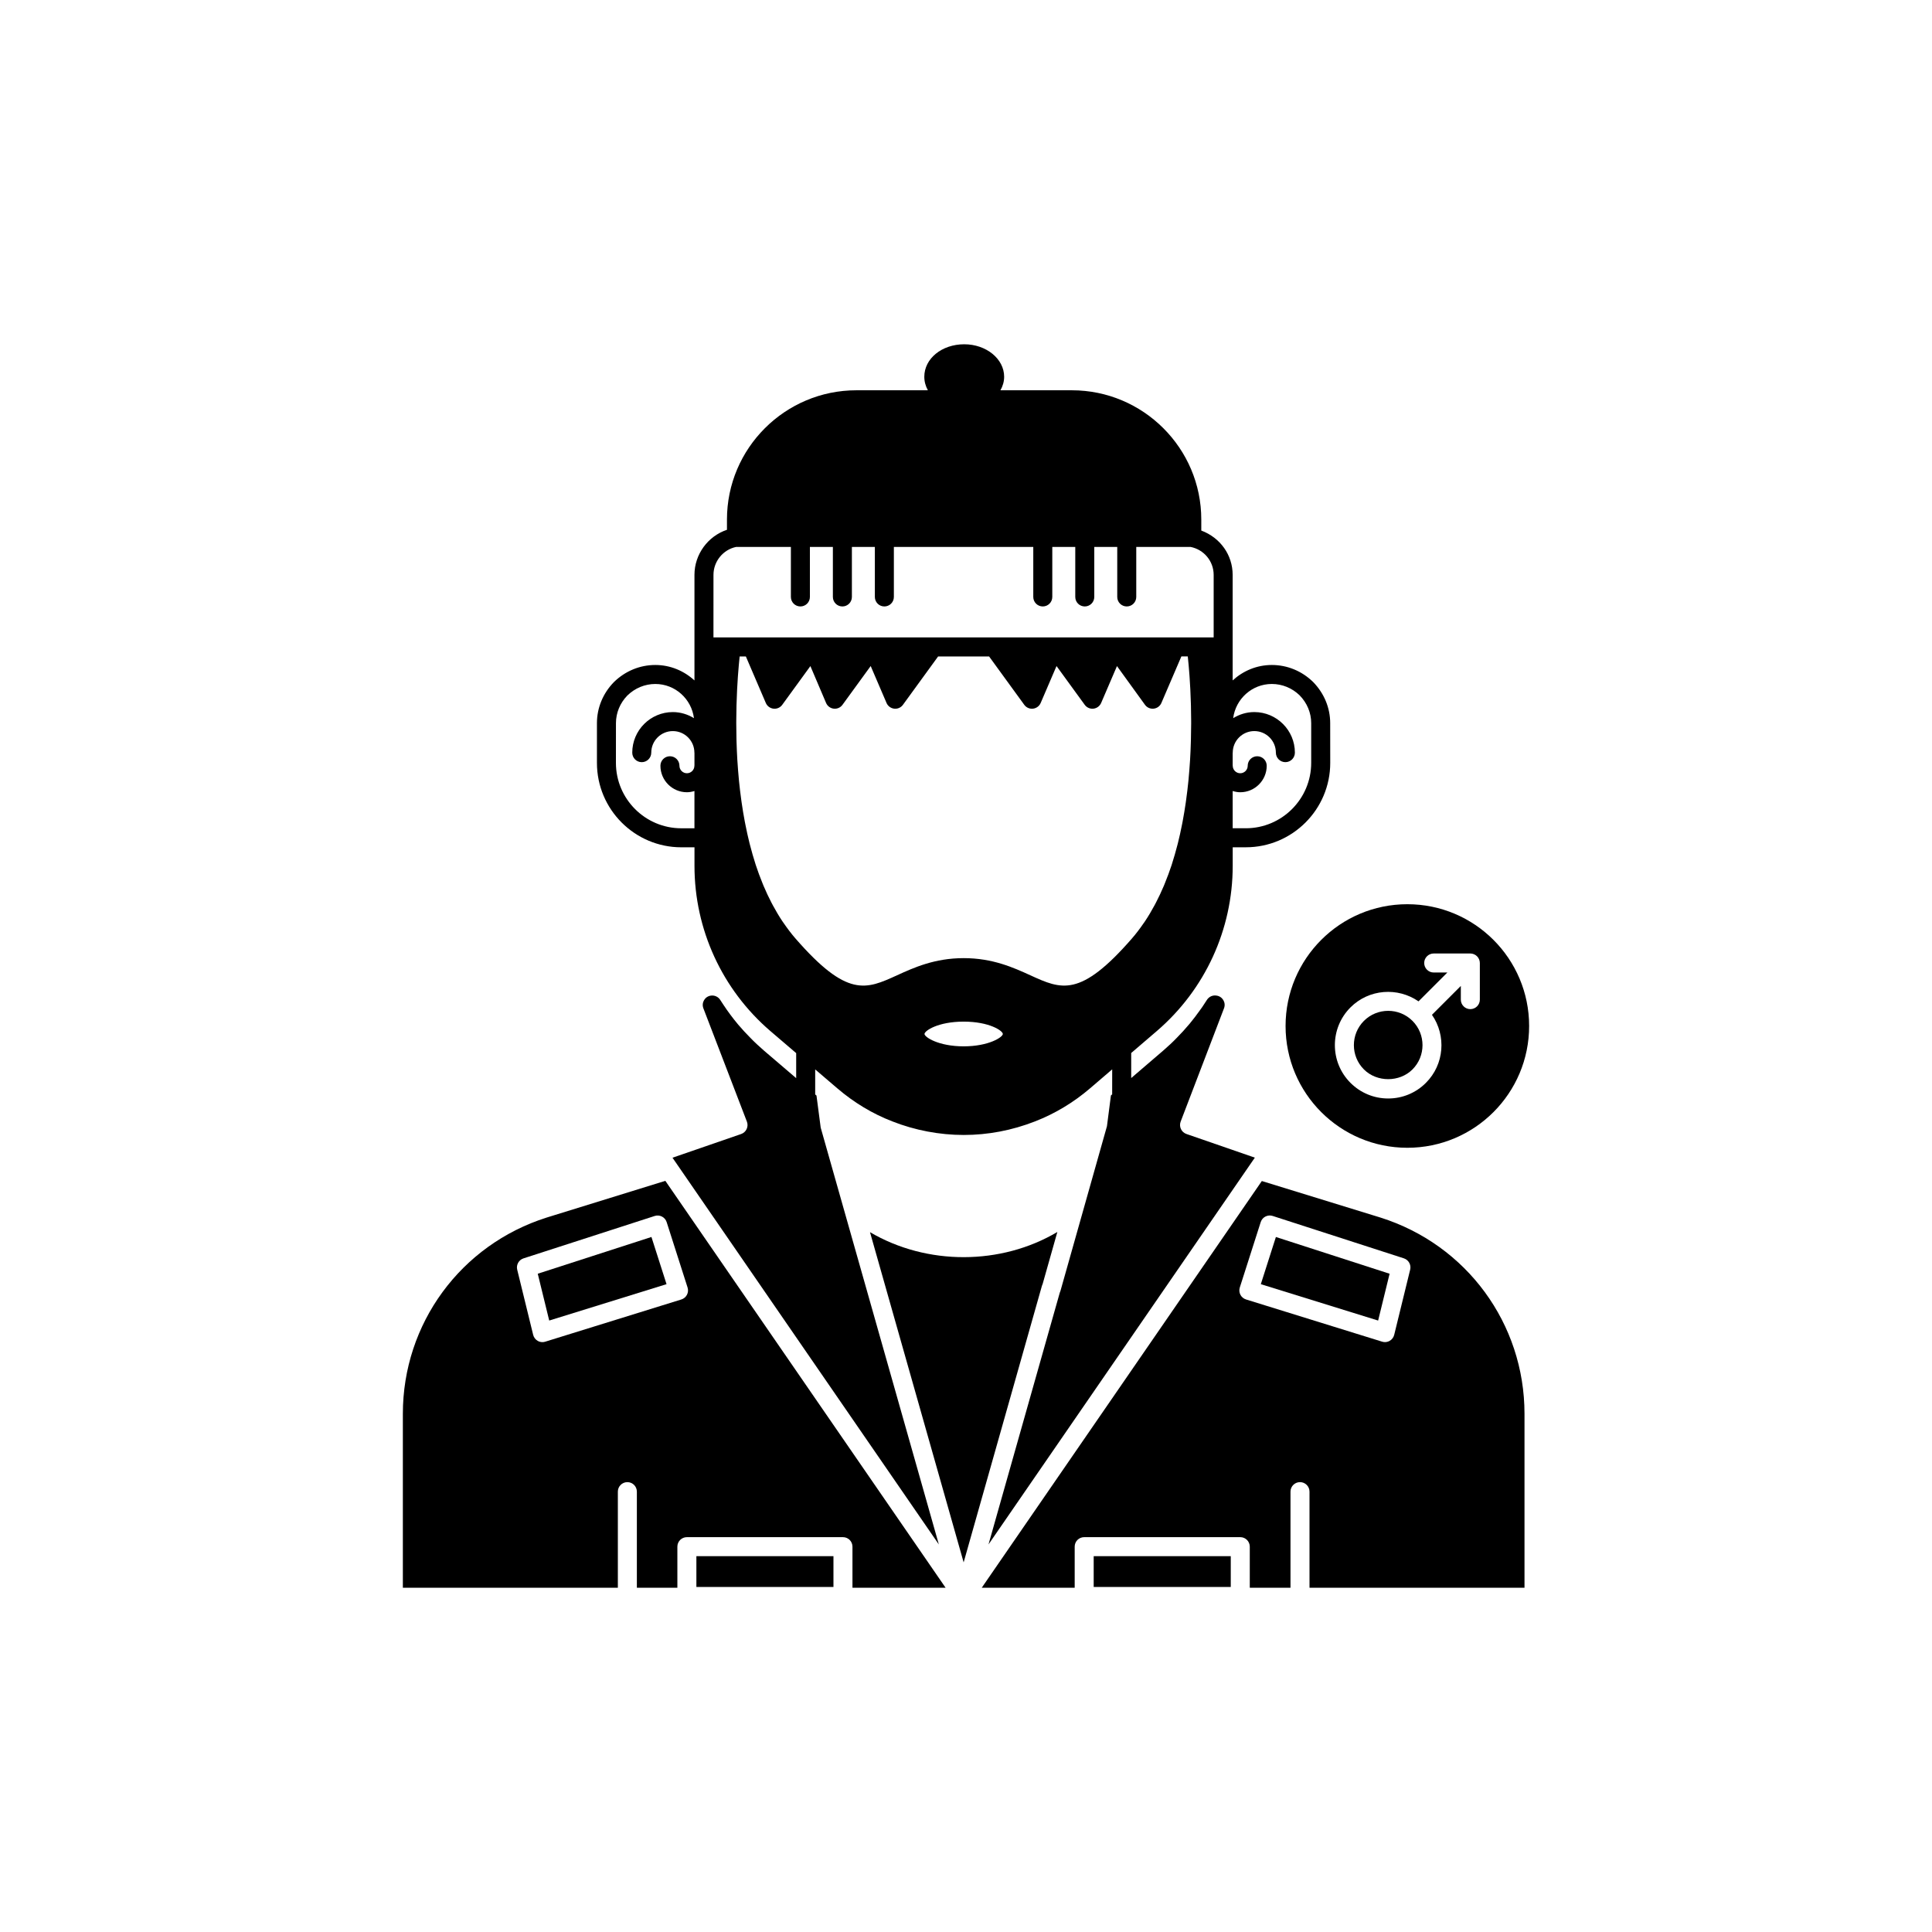 <?xml version="1.0" encoding="UTF-8"?>
<!-- Uploaded to: ICON Repo, www.svgrepo.com, Generator: ICON Repo Mixer Tools -->
<svg fill="#000000" width="800px" height="800px" version="1.1" viewBox="144 144 512 512" xmlns="http://www.w3.org/2000/svg">
 <g>
  <path d="m324.57 368.54h3.477v4.938c0 16.824 7.316 32.762 20.078 43.734l6.871 5.875v6.633l-8.508-7.273c-1.312-1.141-2.582-2.309-3.746-3.527-1.012-1.008-2.055-2.156-3.094-3.363-1.473-1.762-2.781-3.523-3.922-5.258-0.285-0.414-0.566-0.852-0.844-1.293-0.512-0.816-1.441-1.273-2.398-1.168l-0.039 0.004c-1.617 0.184-2.625 1.848-2.043 3.367l11.535 30.035c0.242 0.637 0.219 1.348-0.07 1.965-0.289 0.621-0.812 1.094-1.461 1.32l-18.188 6.277 70.586 102.49-31.309-110.46-1.117-8.504-0.344-0.293v-6.633l5.824 4.981c4.461 3.82 9.387 6.781 14.621 8.793 5.969 2.356 12.508 3.598 18.91 3.598 6.441 0 12.801-1.211 18.898-3.594 5.293-2.055 10.219-5.016 14.641-8.809l5.816-4.988-0.008 6.633-0.328 0.281-1.055 8.164-12.32 43.637c-0.043 0.16-0.102 0.316-0.176 0.457l-18.891 66.73 12.289-17.848 57.047-82.844s0.004 0 0.004-0.004l1.242-1.805-18.133-6.273c-0.645-0.223-1.172-0.699-1.457-1.316-0.289-0.621-0.312-1.328-0.07-1.965l11.492-30.035c0.582-1.52-0.426-3.18-2.043-3.363l-0.094-0.012c-0.957-0.109-1.883 0.348-2.398 1.164-0.289 0.457-0.586 0.918-0.902 1.379-0.195 0.324-0.531 0.801-0.934 1.34-0.773 1.113-1.707 2.328-2.695 3.539-1.273 1.508-2.32 2.66-3.418 3.758-1.074 1.129-2.348 2.301-3.625 3.41l-8.488 7.281v-6.637l6.824-5.852c12.758-10.965 20.074-26.906 20.074-43.73v-4.938h3.477c12.336 0 22.371-10.035 22.371-22.367l-0.012-10.527c0-4.055-1.598-7.918-4.535-10.922-2.965-2.898-6.848-4.496-10.934-4.496-4.012 0-7.633 1.574-10.379 4.094v-27.973c0-5.266-3.266-9.859-8.312-11.746v-2.918c0-18.891-15.391-34.258-34.309-34.258h-18.918c0.617-1.094 0.984-2.297 0.984-3.578 0-4.75-4.746-8.613-10.578-8.613-5.934 0-10.582 3.785-10.582 8.613 0 1.289 0.348 2.488 0.945 3.578h-18.934c-18.918 0-34.309 15.367-34.309 34.258v2.715c-5.035 1.684-8.613 6.481-8.613 11.949v27.973c-2.746-2.516-6.367-4.094-10.375-4.094-4.086 0-7.969 1.598-10.973 4.535-2.898 2.961-4.496 6.828-4.496 10.879v10.527c-0.004 12.34 10.031 22.375 22.367 22.375zm146.1-14.914c0.641 0.191 1.301 0.328 2.004 0.328 3.871 0 7.019-3.148 7.019-7.019 0-1.391-1.125-2.519-2.519-2.519-1.391 0-2.519 1.125-2.519 2.519 0 1.094-0.887 1.984-1.98 1.984s-1.984-0.891-1.984-1.984c0-0.035-0.02-0.062-0.02-0.098v-3.281c0-0.035 0.02-0.062 0.02-0.098 0-3.152 2.562-5.715 5.715-5.715s5.715 2.562 5.715 5.715c0 1.391 1.125 2.519 2.519 2.519 1.391 0 2.519-1.125 2.519-2.519 0-5.93-4.824-10.754-10.754-10.754-2.059 0-3.965 0.609-5.602 1.617 0.656-5.094 4.973-9.062 10.246-9.062 2.762 0 5.391 1.086 7.371 3.019 1.973 2.016 3.059 4.629 3.059 7.359v10.527c0 9.559-7.777 17.332-17.332 17.332h-3.477zm-71.289 67.664c-6.699 0-10.379-2.461-10.379-3.277 0-0.84 3.57-3.273 10.379-3.273 6.809 0 10.379 2.434 10.379 3.273 0 0.816-3.68 3.277-10.379 3.277zm60.227-81.406c-0.008 0.277-0.016 0.555-0.023 0.836-0.043 1.496-0.105 3.019-0.199 4.578-0.012 0.172-0.023 0.348-0.035 0.52-0.098 1.527-0.219 3.082-0.367 4.656-0.016 0.184-0.031 0.367-0.051 0.551-0.16 1.605-0.355 3.234-0.582 4.863-0.043 0.305-0.082 0.605-0.125 0.91-0.234 1.605-0.5 3.223-0.805 4.832-0.055 0.301-0.117 0.602-0.176 0.902-0.324 1.648-0.684 3.297-1.094 4.93-0.051 0.195-0.105 0.391-0.156 0.59-0.426 1.648-0.895 3.289-1.414 4.902-0.031 0.094-0.055 0.188-0.086 0.285-0.535 1.629-1.133 3.223-1.773 4.793-0.102 0.246-0.195 0.492-0.297 0.734-0.637 1.512-1.332 2.984-2.078 4.422-0.133 0.258-0.273 0.516-0.41 0.773-0.773 1.434-1.598 2.832-2.492 4.172-0.121 0.18-0.25 0.355-0.375 0.535-0.961 1.395-1.973 2.75-3.078 4.016v0.004c-13.75 15.793-18.715 13.523-26.945 9.77-4.438-2.023-9.965-4.543-17.656-4.543-7.695 0-13.219 2.519-17.656 4.543-8.234 3.762-13.203 6.016-26.945-9.773-1.098-1.262-2.106-2.606-3.062-3.996-0.129-0.188-0.266-0.371-0.395-0.562-0.891-1.332-1.707-2.719-2.477-4.144-0.145-0.266-0.285-0.531-0.426-0.801-0.742-1.43-1.43-2.894-2.062-4.394-0.105-0.25-0.203-0.508-0.309-0.762-0.637-1.566-1.234-3.152-1.762-4.773-0.031-0.098-0.059-0.195-0.09-0.289-0.52-1.609-0.984-3.242-1.41-4.887-0.051-0.199-0.109-0.398-0.16-0.602-0.41-1.633-0.77-3.281-1.094-4.93-0.059-0.297-0.117-0.594-0.176-0.891-0.305-1.621-0.574-3.242-0.809-4.859-0.043-0.289-0.078-0.578-0.121-0.867-0.227-1.645-0.426-3.285-0.586-4.902-0.016-0.168-0.027-0.336-0.047-0.504-0.152-1.602-0.277-3.188-0.375-4.746-0.008-0.148-0.023-0.297-0.031-0.445-0.094-1.582-0.156-3.129-0.203-4.641-0.008-0.258-0.016-0.516-0.023-0.77-0.035-1.453-0.055-2.867-0.055-4.234 0-0.266 0-0.527 0.004-0.785 0.004-1.363 0.023-2.691 0.059-3.949 0.004-0.16 0.012-0.312 0.016-0.473 0.039-1.27 0.086-2.492 0.141-3.629 0.004-0.055 0.004-0.113 0.008-0.168 0.059-1.164 0.125-2.242 0.195-3.25 0.012-0.145 0.02-0.297 0.031-0.438 0.07-0.953 0.141-1.828 0.211-2.613 0.012-0.117 0.02-0.234 0.031-0.348 0.07-0.766 0.141-1.461 0.199-2.031 0-0.012 0.004-0.023 0.004-0.039h1.645l5.289 12.328c0.355 0.832 1.133 1.41 2.035 1.512 0.094 0.012 0.188 0.016 0.281 0.016 0.801 0 1.559-0.383 2.035-1.039l7.461-10.262 4.156 9.766c0.355 0.832 1.133 1.414 2.031 1.516 0.098 0.012 0.191 0.016 0.285 0.016 0.801 0 1.559-0.383 2.035-1.039l7.473-10.273 4.199 9.785c0.355 0.832 1.133 1.41 2.035 1.512 0.094 0.012 0.188 0.016 0.281 0.016 0.801 0 1.559-0.383 2.035-1.039l9.32-12.816h13.508l9.32 12.816c0.477 0.656 1.238 1.039 2.035 1.039 0.094 0 0.188-0.004 0.281-0.016 0.898-0.102 1.676-0.68 2.035-1.512l4.199-9.785 7.473 10.273c0.477 0.656 1.238 1.039 2.035 1.039 0.094 0 0.188-0.004 0.281-0.016 0.898-0.102 1.676-0.68 2.035-1.512l4.195-9.773 7.418 10.254c0.477 0.66 1.238 1.043 2.043 1.043 0.09 0 0.184-0.004 0.277-0.016 0.898-0.102 1.68-0.676 2.035-1.512l5.293-12.328h1.695c0.008 0.062 0.012 0.109 0.02 0.176 0.055 0.5 0.109 1.094 0.172 1.734 0.02 0.207 0.039 0.422 0.059 0.645 0.062 0.719 0.129 1.508 0.191 2.367 0.016 0.223 0.031 0.461 0.047 0.691 0.066 0.953 0.129 1.957 0.184 3.047 0.008 0.121 0.012 0.25 0.016 0.371 0.051 1.047 0.094 2.16 0.129 3.316 0.008 0.238 0.016 0.469 0.023 0.711 0.031 1.219 0.051 2.504 0.055 3.82 0 0.289 0.004 0.582 0.004 0.875-0.012 1.352-0.027 2.746-0.062 4.176zm-126.53-43.539c0-3.586 2.559-6.695 6.019-7.406h0.078 14.418v13.258c0 1.391 1.125 2.519 2.519 2.519 1.391 0 2.519-1.125 2.519-2.519v-13.258h6.09v13.258c0 1.391 1.125 2.519 2.519 2.519 1.391 0 2.519-1.125 2.519-2.519v-13.258h6.086v13.258c0 1.391 1.125 2.519 2.519 2.519 1.391 0 2.519-1.125 2.519-2.519v-13.258h36.945v13.258c0 1.391 1.125 2.519 2.519 2.519 1.391 0 2.519-1.125 2.519-2.519v-13.258h6.09v13.258c0 1.391 1.125 2.519 2.519 2.519 1.391 0 2.519-1.125 2.519-2.519v-13.258h6.086v13.258c0 1.391 1.125 2.519 2.519 2.519 1.391 0 2.519-1.125 2.519-2.519v-13.258h14.379c3.555 0.695 6.133 3.781 6.133 7.406v16.574h-132.56zm-25.844 39.297c0-2.727 1.086-5.344 3.019-7.32 2.016-1.973 4.648-3.059 7.41-3.059 5.269 0 9.586 3.965 10.242 9.059-1.637-1.004-3.539-1.613-5.598-1.613-5.93 0-10.754 4.824-10.754 10.754 0 1.391 1.125 2.519 2.519 2.519 1.391 0 2.519-1.125 2.519-2.519 0-3.152 2.562-5.715 5.715-5.715s5.715 2.562 5.715 5.715c0 0.027 0.016 0.047 0.016 0.074v3.324c0 0.027-0.016 0.047-0.016 0.074 0 1.094-0.891 1.984-1.984 1.984s-1.98-0.891-1.98-1.984c0-1.391-1.125-2.519-2.519-2.519-1.391 0-2.519 1.125-2.519 2.519 0 3.871 3.148 7.019 7.019 7.019 0.699 0 1.359-0.133 1.996-0.324v9.875h-3.477c-9.559 0-17.332-7.773-17.332-17.332z"/>
  <path d="m328.55 556.4h36.324v8.164h-36.324z"/>
  <path d="m286.51 481.55 3.039 12.406 31.09-9.641-4-12.504z"/>
  <path d="m509.82 466.66-31.422-9.676-74.223 107.78h24.629v-10.883c0-1.391 1.125-2.519 2.519-2.519h41.363c1.391 0 2.519 1.125 2.519 2.519v10.883h10.789v-25.465c0-1.391 1.125-2.519 2.519-2.519 1.391 0 2.519 1.125 2.519 2.519v25.465h56.977v-46.098c-0.004-23.895-15.348-44.797-38.191-52.008zm7.887 13.812-4.231 17.281c-0.168 0.676-0.602 1.25-1.207 1.59-0.383 0.215-0.809 0.328-1.238 0.328-0.25 0-0.5-0.035-0.746-0.113l-36.074-11.188c-0.641-0.199-1.18-0.648-1.488-1.242s-0.371-1.293-0.164-1.93l5.543-17.332c0.203-0.637 0.652-1.168 1.246-1.473 0.594-0.301 1.293-0.363 1.926-0.156l34.762 11.234c1.258 0.41 1.984 1.719 1.672 3z"/>
  <path d="m288.89 466.66c-22.801 7.215-38.129 28.117-38.129 52.008v46.098h56.977v-25.465c0-1.391 1.125-2.519 2.519-2.519 1.391 0 2.519 1.125 2.519 2.519v25.465h10.734v-10.883c0-1.391 1.125-2.519 2.519-2.519h41.363c1.391 0 2.519 1.125 2.519 2.519v10.883h24.68l-74.27-107.83zm37.324 18.543c0.207 0.641 0.145 1.336-0.164 1.93s-0.848 1.043-1.488 1.242l-36.074 11.188c-0.242 0.078-0.496 0.113-0.746 0.113-0.43 0-0.859-0.109-1.238-0.328-0.605-0.344-1.039-0.918-1.207-1.59l-4.231-17.281c-0.312-1.285 0.414-2.59 1.672-2.996l34.762-11.234c0.641-0.211 1.332-0.148 1.926 0.156 0.594 0.305 1.043 0.836 1.246 1.473z"/>
  <path d="m478.13 484.32 31.09 9.641 3.039-12.406-30.133-9.738z"/>
  <path d="m433.84 556.4h36.324v8.164h-36.324z"/>
  <path d="m420.31 484.27 3.898-13.785c-14.898 8.855-34.566 8.926-49.652 0.051l24.82 87.504 20.754-73.316c0.047-0.156 0.109-0.305 0.18-0.453z"/>
  <path d="m518.32 427.41c3.547-3.547 3.547-9.32 0-12.867-1.773-1.773-4.102-2.66-6.434-2.66-2.328 0-4.66 0.887-6.434 2.66-3.547 3.551-3.547 9.32 0 12.867 3.438 3.438 9.426 3.438 12.867 0z"/>
  <path d="m484.69 415.9c0 17.824 14.449 32.273 32.273 32.273 17.824 0 32.273-14.449 32.273-32.273 0-17.824-14.449-32.273-32.273-32.273-17.824-0.004-32.273 14.445-32.273 32.273zm17.199-4.926c4.906-4.902 12.527-5.418 18.031-1.602l7.652-7.652-3.625 0.004c-1.391 0-2.519-1.125-2.519-2.519 0-1.391 1.125-2.519 2.519-2.519h9.707c0.328 0 0.652 0.066 0.961 0.195 0.617 0.254 1.109 0.746 1.363 1.363 0.129 0.309 0.195 0.633 0.195 0.961v9.707c0 1.391-1.125 2.519-2.519 2.519-1.391 0-2.519-1.125-2.519-2.519v-3.629l-7.652 7.652c3.816 5.508 3.301 13.129-1.602 18.031-2.668 2.672-6.219 4.144-9.996 4.144-3.777 0-7.324-1.473-9.996-4.144-5.512-5.508-5.512-14.477 0-19.992z"/>
 </g>
</svg>